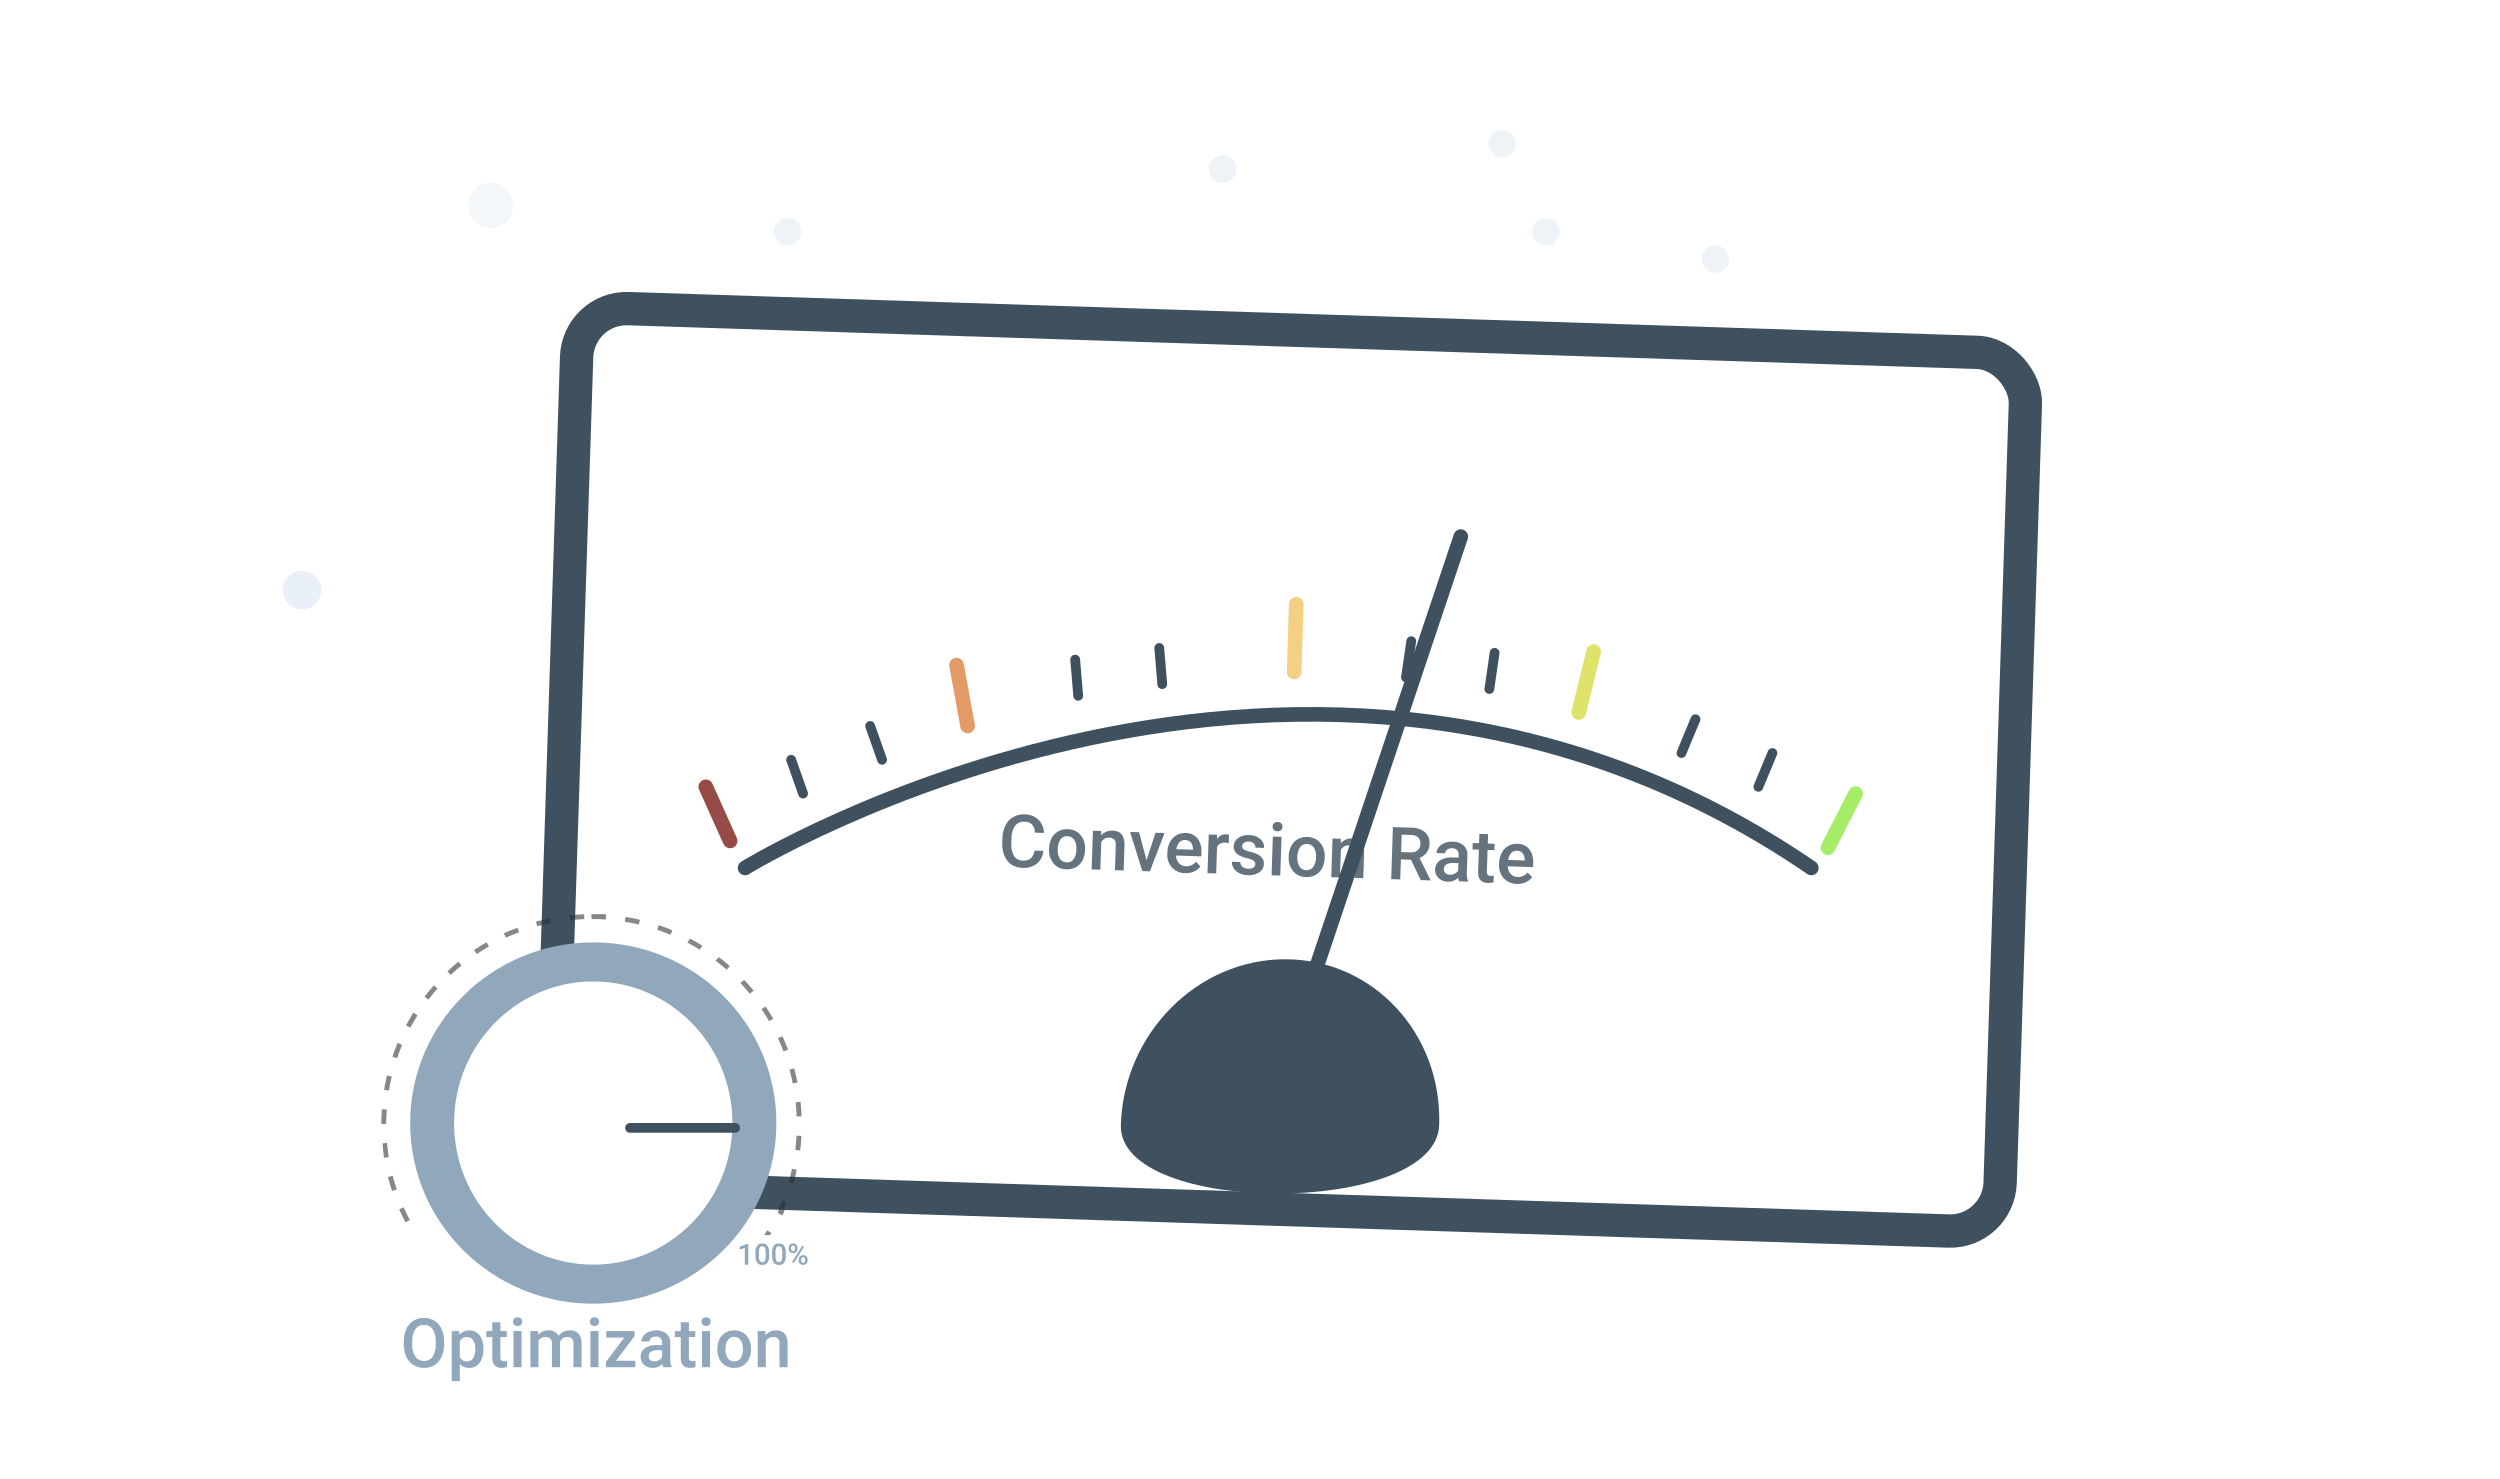 <?xml version="1.0" encoding="UTF-8"?>
<svg xmlns="http://www.w3.org/2000/svg" xmlns:xlink="http://www.w3.org/1999/xlink" width="512" height="303" viewBox="0 0 512 303">
  <rect x="0" y="0" width="512" height="303" fill="#808080" stroke="none"/>
  <defs>
    <clipPath id="clip-path">
      <rect id="Rechteck_3143" data-name="Rechteck 3143" width="450" height="316" transform="translate(-3005 13673)" fill="#fff" opacity="0.5"></rect>
    </clipPath>
    <clipPath id="clip-path-2">
      <rect id="Rechteck_3142" data-name="Rechteck 3142" width="144" height="66" fill="#fff" stroke="#fff" stroke-width="1"></rect>
    </clipPath>
    <clipPath id="clip-Google_Shopping-Kampagne_Hauptgrafik">
      <rect width="512" height="303"></rect>
    </clipPath>
  </defs>
  <g id="Google_Shopping-Kampagne_Hauptgrafik" data-name="Google Shopping-Kampagne Hauptgrafik" clip-path="url(#clip-Google_Shopping-Kampagne_Hauptgrafik)">
    <rect width="512" height="303" fill="#fff"></rect>
    <g id="Gruppe_18142" data-name="Gruppe 18142" transform="translate(73.998 26.581)">
      <ellipse id="Ellipse_1853" data-name="Ellipse 1853" cx="3.941" cy="3.941" rx="3.941" ry="3.941" transform="translate(-16.103 90.331)" fill="#eaf0f7"></ellipse>
      <ellipse id="Ellipse_1854" data-name="Ellipse 1854" cx="2.812" cy="2.812" rx="2.812" ry="2.812" transform="translate(230.822 0)" fill="#eaf0f7" opacity="0.81"></ellipse>
      <ellipse id="Ellipse_1855" data-name="Ellipse 1855" cx="2.812" cy="2.812" rx="2.812" ry="2.812" transform="translate(173.575 5.2)" fill="#eaf0f7" opacity="0.81"></ellipse>
      <ellipse id="Ellipse_1856" data-name="Ellipse 1856" cx="4.635" cy="4.635" rx="4.635" ry="4.635" transform="translate(21.896 10.825)" fill="#eaf0f7" opacity="0.5"></ellipse>
      <ellipse id="Ellipse_1857" data-name="Ellipse 1857" cx="2.812" cy="2.812" rx="2.812" ry="2.812" transform="translate(84.498 18.051)" fill="#eaf0f7" opacity="0.81"></ellipse>
      <ellipse id="Ellipse_1858" data-name="Ellipse 1858" cx="2.812" cy="2.812" rx="2.812" ry="2.812" transform="translate(274.482 23.675)" fill="#eaf0f7" opacity="0.81"></ellipse>
      <ellipse id="Ellipse_1859" data-name="Ellipse 1859" cx="2.812" cy="2.812" rx="2.812" ry="2.812" transform="translate(239.794 18.051)" fill="#eaf0f7" opacity="0.81"></ellipse>
    </g>
    <g id="Gruppe_24960" data-name="Gruppe 24960" transform="translate(21467 -16353)">
      <g id="Gruppe_maskieren_7862" data-name="Gruppe maskieren 7862" transform="translate(-18469 2687)" clip-path="url(#clip-path)">
        <g id="Gruppe_8778" data-name="Gruppe 8778">
          <g id="Rechteck_3141" data-name="Rechteck 3141" transform="translate(-2882.878 13725.352) rotate(1.857)" fill="#fff" stroke="#3f505f" stroke-width="6.827">
            <rect width="303.691" height="186.871" rx="13.654" stroke="none"></rect>
            <rect x="3.414" y="3.414" width="296.864" height="180.044" rx="10.241" fill="none"></rect>
          </g>
          <path id="Pfad_7237" data-name="Pfad 7237" d="M-2845.406,13843.747s114.988-70.764,218.366,0" fill="none" stroke="#3f505f" stroke-linecap="round" stroke-width="3"></path>
          <line id="Linie_30" data-name="Linie 30" x1="0.431" y2="13.849" transform="translate(-2732.959 13789.749)" fill="none" stroke="#f5cf84" stroke-linecap="round" stroke-width="3"></line>
          <line id="Linie_33" data-name="Linie 33" x2="2.273" y2="12.464" transform="translate(-2802.108 13802.213)" fill="none" stroke="#e49a66" stroke-linecap="round" stroke-width="3"></line>
          <line id="Linie_35" data-name="Linie 35" x2="2.446" y2="6.924" transform="translate(-2835.978 13821.604)" fill="none" stroke="#3f505f" stroke-linecap="round" stroke-width="2"></line>
          <line id="Linie_38" data-name="Linie 38" x1="2.877" y2="6.924" transform="translate(-2637.887 13820.219)" fill="none" stroke="#3f505f" stroke-linecap="round" stroke-width="2"></line>
          <line id="Linie_40" data-name="Linie 40" x1="1.079" y2="7.406" transform="translate(-2692.984 13799.704)" fill="none" stroke="#3f505f" stroke-linecap="round" stroke-width="2"></line>
          <line id="Linie_42" data-name="Linie 42" x2="0.617" y2="7.407" transform="translate(-2777.804 13801.089)" fill="none" stroke="#3f505f" stroke-linecap="round" stroke-width="2"></line>
          <line id="Linie_36" data-name="Linie 36" x2="2.446" y2="6.924" transform="translate(-2819.795 13814.679)" fill="none" stroke="#3f505f" stroke-linecap="round" stroke-width="2"></line>
          <line id="Linie_37" data-name="Linie 37" x1="2.877" y2="6.924" transform="translate(-2653.639 13813.294)" fill="none" stroke="#3f505f" stroke-linecap="round" stroke-width="2"></line>
          <line id="Linie_39" data-name="Linie 39" x1="1.079" y2="7.406" transform="translate(-2710.055 13797.317)" fill="none" stroke="#3f505f" stroke-linecap="round" stroke-width="2"></line>
          <line id="Linie_41" data-name="Linie 41" x2="0.617" y2="7.407" transform="translate(-2760.584 13798.701)" fill="none" stroke="#3f505f" stroke-linecap="round" stroke-width="2"></line>
          <line id="Linie_34" data-name="Linie 34" x1="3.05" y2="12.464" transform="translate(-2674.671 13799.444)" fill="none" stroke="#dfe36b" stroke-linecap="round" stroke-width="3"></line>
          <line id="Linie_31" data-name="Linie 31" x1="5.667" y2="11.079" transform="translate(-2623.639 13828.527)" fill="none" stroke="#a5ec67" stroke-linecap="round" stroke-width="3"></line>
          <line id="Linie_32" data-name="Linie 32" x2="4.977" y2="11.079" transform="translate(-2853.449 13827.142)" fill="none" stroke="#964b47" stroke-linecap="round" stroke-width="3"></line>
          <path id="Pfad_7238" data-name="Pfad 7238" d="M-2734.794,13862.457c18,0,32.126,15.19,31.542,33.93s-65.783,18.739-65.2,0S-2752.8,13862.457-2734.794,13862.457Z" fill="#3f505f"></path>
          <path id="Conversion_Rate" data-name="Conversion Rate" d="M9.221-3.472A3.85,3.85,0,0,1,7.961-.809,4.3,4.3,0,0,1,5.039.146a4.158,4.158,0,0,1-2.245-.6A3.966,3.966,0,0,1,1.3-2.175,6.2,6.2,0,0,1,.747-4.761v-1a6.243,6.243,0,0,1,.535-2.659,4.029,4.029,0,0,1,1.534-1.772,4.28,4.28,0,0,1,2.311-.623,4.122,4.122,0,0,1,2.842.956A3.994,3.994,0,0,1,9.221-7.148H7.375a2.634,2.634,0,0,0-.67-1.659,2.215,2.215,0,0,0-1.578-.509,2.164,2.164,0,0,0-1.857.883,4.415,4.415,0,0,0-.663,2.592V-4.9a4.684,4.684,0,0,0,.619,2.639,2.054,2.054,0,0,0,1.813.909A2.4,2.4,0,0,0,6.68-1.838a2.559,2.559,0,0,0,.7-1.633Zm1.15-.564a4.673,4.673,0,0,1,.461-2.1,3.37,3.37,0,0,1,1.3-1.436,3.653,3.653,0,0,1,1.919-.5,3.462,3.462,0,0,1,2.6,1.033A4.062,4.062,0,0,1,17.732-4.3l.007.417a4.715,4.715,0,0,1-.45,2.095A3.329,3.329,0,0,1,16-.359a3.679,3.679,0,0,1-1.937.505A3.438,3.438,0,0,1,11.378-.97a4.278,4.278,0,0,1-1.007-2.977Zm1.78.154a3.193,3.193,0,0,0,.505,1.915,1.643,1.643,0,0,0,1.406.692,1.625,1.625,0,0,0,1.4-.7,3.527,3.527,0,0,0,.5-2.058,3.152,3.152,0,0,0-.516-1.9,1.649,1.649,0,0,0-1.4-.7,1.634,1.634,0,0,0-1.384.692A3.46,3.46,0,0,0,12.151-3.882ZM20.9-7.925l.051.916a2.849,2.849,0,0,1,2.307-1.062q2.476,0,2.52,2.834V0h-1.78V-5.134a1.632,1.632,0,0,0-.326-1.117A1.371,1.371,0,0,0,22.6-6.614,1.715,1.715,0,0,0,21-5.64V0h-1.78V-7.925Zm9.485,5.669,1.677-5.669H33.9L31.15,0H29.6L26.836-7.925h1.846ZM38.4.146A3.682,3.682,0,0,1,35.658-.919a3.866,3.866,0,0,1-1.051-2.838v-.22a4.755,4.755,0,0,1,.458-2.12A3.484,3.484,0,0,1,36.35-7.551a3.4,3.4,0,0,1,1.846-.52,3.11,3.11,0,0,1,2.5,1.033,4.367,4.367,0,0,1,.883,2.922V-3.4H36.4a2.38,2.38,0,0,0,.656,1.553,1.968,1.968,0,0,0,1.447.571A2.41,2.41,0,0,0,40.5-2.263l.959.916a3.2,3.2,0,0,1-1.271,1.1A3.978,3.978,0,0,1,38.4.146Zm-.212-6.79a1.5,1.5,0,0,0-1.183.513A2.657,2.657,0,0,0,36.431-4.7h3.391v-.132a2.163,2.163,0,0,0-.476-1.351A1.487,1.487,0,0,0,38.188-6.643Zm8.921.344a4.4,4.4,0,0,0-.725-.059,1.633,1.633,0,0,0-1.648.938V0h-1.78V-7.925h1.7l.044.886a2.005,2.005,0,0,1,1.787-1.033,1.666,1.666,0,0,1,.63.1Zm5.566,4.146a.807.807,0,0,0-.392-.725,4.167,4.167,0,0,0-1.3-.439A6.683,6.683,0,0,1,49.468-3.8a2.023,2.023,0,0,1-1.333-1.868A2.109,2.109,0,0,1,49-7.383a3.417,3.417,0,0,1,2.2-.688,3.555,3.555,0,0,1,2.3.7,2.231,2.231,0,0,1,.875,1.824h-1.78a1.1,1.1,0,0,0-.381-.853A1.46,1.46,0,0,0,51.2-6.738a1.577,1.577,0,0,0-.956.271.854.854,0,0,0-.37.725.721.721,0,0,0,.344.637,4.734,4.734,0,0,0,1.392.458,6.587,6.587,0,0,1,1.644.549,2.328,2.328,0,0,1,.886.765,1.952,1.952,0,0,1,.289,1.084A2.065,2.065,0,0,1,53.54-.516a3.779,3.779,0,0,1-2.322.663,4.1,4.1,0,0,1-1.736-.352A2.857,2.857,0,0,1,48.3-1.172,2.288,2.288,0,0,1,47.871-2.5H49.6a1.254,1.254,0,0,0,.476.97,1.85,1.85,0,0,0,1.165.341,1.8,1.8,0,0,0,1.069-.267A.827.827,0,0,0,52.676-2.153ZM57.869,0h-1.78V-7.925h1.78Zm-1.89-9.983a.945.945,0,0,1,.26-.681.982.982,0,0,1,.743-.271,1,1,0,0,1,.747.271.937.937,0,0,1,.264.681.916.916,0,0,1-.264.67,1,1,0,0,1-.747.267.99.99,0,0,1-.743-.267A.923.923,0,0,1,55.979-9.983Zm3.494,5.947a4.673,4.673,0,0,1,.461-2.1,3.37,3.37,0,0,1,1.3-1.436,3.653,3.653,0,0,1,1.919-.5,3.462,3.462,0,0,1,2.6,1.033A4.062,4.062,0,0,1,66.833-4.3l.007.417a4.715,4.715,0,0,1-.45,2.095A3.329,3.329,0,0,1,65.1-.359a3.679,3.679,0,0,1-1.937.505A3.438,3.438,0,0,1,60.48-.97a4.278,4.278,0,0,1-1.007-2.977Zm1.78.154a3.193,3.193,0,0,0,.505,1.915,1.643,1.643,0,0,0,1.406.692,1.625,1.625,0,0,0,1.4-.7,3.527,3.527,0,0,0,.5-2.058,3.152,3.152,0,0,0-.516-1.9,1.649,1.649,0,0,0-1.4-.7,1.634,1.634,0,0,0-1.384.692A3.46,3.46,0,0,0,61.252-3.882ZM70-7.925l.051.916a2.849,2.849,0,0,1,2.307-1.062q2.476,0,2.52,2.834V0H73.1V-5.134a1.632,1.632,0,0,0-.326-1.117A1.371,1.371,0,0,0,71.7-6.614a1.715,1.715,0,0,0-1.6.974V0H68.32V-7.925ZM84.514-4.1H82.449V0H80.6V-10.664h3.75a4.362,4.362,0,0,1,2.849.828,2.93,2.93,0,0,1,1,2.4,3,3,0,0,1-.516,1.792,3.286,3.286,0,0,1-1.439,1.111L88.638-.1V0H86.653ZM82.449-5.6h1.9a2.118,2.118,0,0,0,1.465-.472,1.647,1.647,0,0,0,.527-1.293,1.754,1.754,0,0,0-.487-1.326A2.069,2.069,0,0,0,84.4-9.17H82.449ZM94.519,0a2.747,2.747,0,0,1-.205-.74,2.77,2.77,0,0,1-2.08.886,2.8,2.8,0,0,1-1.948-.681,2.179,2.179,0,0,1-.754-1.685,2.25,2.25,0,0,1,.941-1.945,4.561,4.561,0,0,1,2.692-.677h1.091v-.52a1.388,1.388,0,0,0-.344-.985,1.365,1.365,0,0,0-1.047-.37,1.568,1.568,0,0,0-1,.3.941.941,0,0,0-.388.773H89.7a1.975,1.975,0,0,1,.432-1.219,2.879,2.879,0,0,1,1.176-.89,4.129,4.129,0,0,1,1.659-.322,3.325,3.325,0,0,1,2.219.7,2.494,2.494,0,0,1,.85,1.967v3.574a4.051,4.051,0,0,0,.3,1.707V0ZM92.563-1.282a2.025,2.025,0,0,0,.992-.256,1.713,1.713,0,0,0,.7-.688V-3.721H93.3a2.624,2.624,0,0,0-1.487.344,1.115,1.115,0,0,0-.5.974,1.04,1.04,0,0,0,.341.817A1.319,1.319,0,0,0,92.563-1.282Zm7.566-8.569v1.926h1.4v1.318h-1.4v4.424a.974.974,0,0,0,.179.656.832.832,0,0,0,.641.2,2.742,2.742,0,0,0,.623-.073V-.022A4.383,4.383,0,0,1,100.4.146q-2.051,0-2.051-2.263v-4.49h-1.3V-7.925h1.3V-9.851Zm6.248,10a3.682,3.682,0,0,1-2.743-1.066,3.866,3.866,0,0,1-1.051-2.838v-.22a4.755,4.755,0,0,1,.458-2.12,3.484,3.484,0,0,1,1.285-1.454,3.4,3.4,0,0,1,1.846-.52,3.11,3.11,0,0,1,2.5,1.033,4.367,4.367,0,0,1,.883,2.922V-3.4h-5.178a2.38,2.38,0,0,0,.656,1.553,1.968,1.968,0,0,0,1.447.571,2.41,2.41,0,0,0,1.992-.989l.959.916a3.2,3.2,0,0,1-1.271,1.1A3.978,3.978,0,0,1,106.377.146Zm-.212-6.79a1.5,1.5,0,0,0-1.183.513,2.657,2.657,0,0,0-.575,1.428H107.8v-.132a2.163,2.163,0,0,0-.476-1.351A1.487,1.487,0,0,0,106.165-6.643Z" transform="translate(-2793.639 13843.433) rotate(1.857)" fill="#3f505f" opacity="0.8"></path>
          <line id="Linie_43" data-name="Linie 43" y1="109.408" x2="36.675" transform="translate(-2735.505 13775.899)" fill="none" stroke="#3f505f" stroke-linecap="round" stroke-width="3"></line>
        </g>
      </g>
      <g id="Gruppe_8782" data-name="Gruppe 8782" transform="translate(-18419 2487)">
        <g id="Gruppe_8776" data-name="Gruppe 8776" transform="translate(-3000 14053)">
          <ellipse id="Ellipse_568" data-name="Ellipse 568" cx="37.5" cy="37" rx="37.5" ry="37" transform="translate(36 6)" fill="#91a7bb"></ellipse>
          <ellipse id="Ellipse_567" data-name="Ellipse 567" cx="28.5" cy="29" rx="28.5" ry="29" transform="translate(45 14)" fill="#fff"></ellipse>
          <line id="Linie_44" data-name="Linie 44" x1="21.524" transform="translate(81.036 43.988)" fill="none" stroke="#3f505f" stroke-linecap="round" stroke-width="2"></line>
          <g id="Gruppe_maskieren_7861" data-name="Gruppe maskieren 7861" clip-path="url(#clip-path-2)">
            <g id="Pfad_7240" data-name="Pfad 7240" transform="translate(30.095 0.221)" opacity="0.57">
              <path id="Pfad_23955" data-name="Pfad 23955" d="M43.049,0A43.049,43.049,0,1,1,0,43.049,43.049,43.049,0,0,1,43.049,0Z" fill="none"></path>
              <path id="Pfad_23956" data-name="Pfad 23956" d="M43.049,0H45.66l.032,0h0l.032,0h0l.032,0h0l.032,0h0l.033,0h0L46.047.1l-.069,1c-.969-.067-1.954-.1-2.93-.1V0ZM50.02.561q1.49.243,2.942.585l-.229.973c-.946-.223-1.912-.415-2.873-.572L50.02.561Zm6.786,1.684q1.427.481,2.807,1.057l-.385.923c-.9-.375-1.82-.722-2.741-1.032l.319-.948Zm6.421,2.767.384.207h0l.042.023h0l.013.007,0,0,.024.013h0l.012.006.005,0,.021.012,0,0,.01.006.007,0,.01.005.013.007.01.005.01.006.008,0,.013.007.008,0,.013.007.007,0,.013.007,0,0,.017.009.006,0,.014.008,0,0,.018.01,0,0,.016.009,0,0,.019.01h0l.018.01,0,0,.039.022h0l.04.022h0l.061.034h0l.041.023h0q.623.351,1.233.723h0l.039.024h0l.039.024h0l.019.011h0l.019.012h0l.018.011h0l.037.023,0,0,.037.023,0,0,.017.01h0l.018.011,0,0,.014.009,0,0,.017.011,0,0,.014.009.005,0,.017.01,0,0,.013.008.006,0,.013.008,0,0,.016.01.006,0,.011.007,0,0-.53.848c-.825-.516-1.679-1.008-2.537-1.465Zm5.887,3.773.01.008,0,0,.01.008,0,0,.034.026,0,0,.034.026,0,0,.037.028h0l.013.01h0l.038.029h0q.493.38.974.773h0l.036.03h0l.035.029,0,0,.011.009,0,0,.021.017,0,0,.01.008,0,0,.017.014.005,0,.009.008.006,0,.015.013.007.005.009.007.007.006.008.007.013.01.008.007.008.006.008.006.011.009.01.008.009.008.007.006.01.008.009.007.011.009.006.005.011.009,0,0,.015.013,0,0,.012.01,0,0,.015.013,0,0,.014.011,0,0,.016.014h0l.015.013,0,0,.034.028,0,0,.034.029h0q.322.272.639.55l-.66.752c-.731-.642-1.494-1.266-2.268-1.855Zm5.2,4.673q.175.185.347.371h0l.009.01,0,0,.017.018,0,0,.008.009.006.006.007.008.012.013.005.006.009.01,0,.005.013.014,0,0,.011.012,0,0,.029.032,0,0,.03.033h0q.49.536.961,1.089h0l.015.018h0l.015.017h0l.014.016h0l.014.017h0l.013.015,0,0,.014.016h0l.012.015,0,0,.012.014,0,0,.012.014,0,.006.009.011,0,.005.012.014.006.007.007.008.006.007.011.013.007.009.005.006.007.009,0,.005.015.017,0,0,.009.011h0l.021.024h0l.23.277-.772.635c-.618-.751-1.271-1.49-1.94-2.2Zm4.381,5.45,0,0,0,0,.013.02,0,0,.007.011,0,0,.014.021,0,0,.008.012,0,0,.025.037v0q.795,1.18,1.511,2.413l-.865.5c-.489-.84-1.013-1.675-1.56-2.48Zm3.443,6.086h0l.009.019v0l.019.041h0q.611,1.327,1.134,2.7l-.935.355c-.345-.909-.728-1.817-1.136-2.7Zm2.407,6.565q.4,1.439.7,2.917l-.98.2c-.193-.953-.422-1.912-.68-2.849Zm1.305,6.869q.126,1.177.187,2.371h0v.017h0v.033h0c0,.006,0,.011,0,.016a.008.008,0,0,1,0,0v.017c0,.006,0,.01,0,.015a.009.009,0,0,1,0,0v.032s0,0,0,0v.012s0,0,0,.005v.01s0,.005,0,.008,0,.008,0,.011v.007s0,.006,0,.009v.042s0,.009,0,.012,0,.006,0,.009v.005l0,.032h0q.007.159.013.318l-1,.037c-.036-.974-.107-1.957-.21-2.923Zm-.818,6.937,1,.054q-.005.1-.011.2h0c0,.011,0,.022,0,.033a.014.014,0,0,1,0,0v.01a.015.015,0,0,0,0,0l0,.03V45.7s0,.005,0,.007v.008s0,.006,0,.009v.059s0,0,0,0v.014h0v.016h0v.015h0q-.083,1.294-.242,2.568l-.992-.124C84.895,47.32,84.982,46.338,85.035,45.365ZM84.11,52.13l.976.216q-.067.3-.137.6v0l0,.013v0l0,.014v0l0,.012V53l0,.008v.005l0,.01,0,.009,0,.007,0,.007v.005l0,.008h0l0,.018v0l0,.009v0l-.008.032h0q-.172.713-.368,1.417h0l-.009.033h0l0,.01v0l-.008.029v.005l0,.007,0,.007,0,.007,0,.012v0l0,.009v0l0,.011v0l0,.014v0l0,.013h0q-.076.267-.155.532l-.958-.285C83.652,54.033,83.9,53.079,84.11,52.13Zm-2.023,6.521.927.374q-.06.15-.122.3h0l-.03.072h0l-.005.013v0l-.005.013h0l-.006.013v0l0,.01v0l-.005.012h0l-.006.013v0l0,.01,0,0,0,.01v0l-.005.013,0,0,0,.009,0,0,0,.009,0,0-.005.012,0,0,0,.008,0,0,0,.01v0l-.005.012,0,.005,0,.007,0,.006,0,.008,0,.005,0,.012,0,.006,0,.007,0,.006,0,.007,0,.009,0,.009,0,.006,0,.007,0,.006,0,.007,0,.009,0,.008,0,.006,0,.007,0,.006,0,.007-.006.014v0l0,.008,0,0,0,.007,0,.006-.006.015v0l0,.008,0,0,0,.008,0,0-.007.017v0l0,.008,0,0,0,.008,0,0-.008.019h0l0,.009v0l0,.008,0,0-.012.027,0,0,0,.008,0,0L82.609,60v0l0,.008,0,0,0,.008,0,0-.007.016v0l0,.008,0,0,0,.007,0,.006-.006.014,0,0,0,.008,0,0,0,.008,0,0-.007.017h0l0,.008,0,0,0,.007,0,.006-.006.013,0,0,0,.007,0,.005,0,.007,0,.006-.005.012,0,.006,0,.007,0,.006,0,.007,0,.006-.006.013,0,0,0,.007,0,.005,0,.007,0,.006,0,.011,0,.006,0,.007,0,.006,0,.006,0,.006-.006.012,0,0,0,.007,0,0,0,.008,0,0-.006.013,0,.005,0,.007,0,.007,0,.006,0,.008,0,.008,0,.008,0,.006,0,.006,0,.007,0,.007,0,.011,0,.006,0,.007,0,.006,0,.007,0,.007,0,.01,0,.007,0,.007,0,.006,0,.007,0,.007,0,.009,0,.008,0,.007,0,.006,0,.007,0,.006-.006.013,0,0,0,.007,0,.005,0,.007,0,.006,0,.011,0,.007,0,.007,0,.006,0,.007,0,.007,0,.011,0,.006,0,.007,0,.005,0,.007,0,.006,0,.011,0,.007,0,.006,0,.007,0,.006,0,.007,0,.011,0,.006,0,.007,0,.005,0,.007,0,0-.008.017h0l0,.009,0,0,0,.008,0,0-.007.015,0,0,0,.008,0,0,0,.008v0l-.008.016v0l0,.008,0,0,0,.008v0l-.008.018h0l0,.009v0l0,.009h0l-.014.031h0l0,.01h0l-.014.031h0l-.019.042h0q-.16.345-.327.687l-.9-.438C81.324,60.452,81.724,59.551,82.087,58.651Zm-3.059,6.108.855.518q-.424.7-.875,1.386h0L79,66.683h0l-.012.018v0l-.012.019h0l-.012.018,0,0-.012.018v0l-.011.016,0,0-.011.017,0,0-.01.015,0,0-.011.017,0,0-.008.013,0,.006-.01.016,0,.005-.008.012,0,.007-.01.015,0,.006-.007.011,0,.007-.009.014-.006.008-.006.009-.006.009-.006.009L78.783,67l0,.007-.007.01,0,0-.013.019,0,0-.008.011v0l-.015.023,0,0c-.159.235-.32.47-.483.7l-.819-.574C77.986,66.415,78.525,65.589,79.028,64.759ZM75.04,70.314l.765.644q-.6.712-1.23,1.4h0l-.042.046,0,0-.037.041-.013.015h0l-.011.012h0l-.01.011-.01.01h0l-.01.01h0l-.01.011h0l-.186.2h0l-.01.01h0l-.009.01,0,0-.009.009,0,0-.009.009h0l-.009.01-.006.006-.007.007-.009.01,0,0-.009.01,0,0-.009.01h0l-.01.011h0l-.01.011h0l-.011.011h0q-.154.164-.31.326l-.72-.694c.219-.227.438-.461.652-.693C74.177,71.316,74.618,70.815,75.04,70.314Zm-4.8,4.854.649.761,0,0-.014.012-.007.006-.009.007-.007.006-.009.008-.01.009-.009.008-.008.007L70.8,76l-.007.006-.013.011-.008.007-.008.007-.007.006-.009.008-.012.01-.008.007-.008.007-.008.007-.007.006-.013.011-.008.006-.008.007-.008.007-.011.009-.01.008-.008.007-.008.007-.007.006-.014.011-.007.006-.009.007-.007.006-.009.007-.007.006-.014.012-.007.006-.009.007-.006.005-.016.014-.005,0-.009.008-.006.005-.032.026,0,0-.01.008,0,0-.019.016,0,0-.01.009,0,0-.034.028,0,0-.011.009,0,0-.022.019,0,0-.011.009,0,0-.035.029,0,0-.035.029,0,0-.011.009,0,0L70.2,76.5l0,0-.037.03h0l-.013.01h0l-.038.031h0q-.768.623-1.569,1.212l-.592-.806C68.729,76.408,69.5,75.8,70.239,75.168Zm-5.546,3.979.514.858-.008,0,0,0-.039.024,0,0-.013.007,0,0-.039.023,0,0-.013.008h0l-.042.025,0,0-.041.024h0l-.013.008h0l-.041.024h0l-.057.034h0l-.043.025h0l-.057.033h0l-.058.034h0l-.043.025h0l-.043.025h0l-.014.008h0l-.042.024h0l-.057.033,0,0-.042.024h0l-.014.008h0l-.042.024h0l-.057.033h0l-.042.024h0l-.014.008h0l-.042.024h0l-.042.024h0l-.013.008h0l-.041.023,0,0-.013.007h0l-.027.015h0l-.013.007,0,0-.039.022,0,0-.012.007,0,0-.04.022,0,0-.041.023h0l-.013.007,0,0-.04.022,0,0-.013.007h0l-.028.015h0l-.013.007,0,0-.04.022,0,0-.013.007,0,0-.04.022,0,0-.013.007h0l-.028.015h0l-.013.007,0,0-.04.022,0,0-.013.007h0l-.026.014h0l-.013.007,0,0-.041.022,0,0-.014.007h0L63.446,81l0,0-.043.023h0l-.014.007h0l-.042.022h0l-.014.007h0l-.044.023h0q-.348.184-.7.362l-.452-.892C63,80.121,63.86,79.645,64.693,79.146Zm-6.127,3.015.367.93-.326.127h0l-.065.025h0l-.043.016h0l-.019.007h0l-.041.016h0l-.017.006,0,0-.02.007h0l-.02.007-.006,0-.015.006-.005,0-.02.007h0l-.017.006-.007,0-.014.005-.007,0-.018.007-.007,0-.012,0-.009,0-.011,0-.008,0-.018.007-.009,0-.011,0-.009,0-.01,0-.011,0-.015.006-.01,0-.009,0-.01,0-.009,0-.017.006-.008,0-.012,0-.007,0-.012,0-.006,0L58,83.445l-.005,0-.013,0-.006,0-.013,0h0l-.029.011,0,0-.013,0,0,0-.044.016h0l-.015.005h0l-.045.016h0l-.015.005h0l-.047.017h0l-.064.023h0c-.206.074-.412.146-.62.217h0l-.064.022h0l-.047.016h0l-.015,0h0l-.044.015,0,0-.013,0-.005,0-.042.014-.007,0-.012,0-.008,0-.017.006-.011,0-.01,0-.01,0-.01,0-.012,0-.011,0-.014,0-.008,0-.012,0-.008,0-.019.006h0l-.017.006-.006,0-.016.005h0l-.042.014h0l-.065.021h0l-.381.122-.3-.954C56.732,82.847,57.661,82.518,58.566,82.161Zm-6.537,1.98.211.977-.465.1h0l-.016,0h0l-.015,0h0l-.015,0h0l-.011,0h0l-.014,0h-.006l-.008,0-.014,0h0l-.01,0h0l-.032.007h0q-1.128.226-2.277.394h0l-.033,0h-.014l-.143-.99C50.109,84.521,51.079,84.347,52.029,84.141Zm-6.772.9.051,1q-.377.019-.755.032h-.405l-.091,0H42.718l-.409-.005.017-1c.24,0,.483.006.723.006C43.783,85.1,44.526,85.079,45.258,85.041Zm-9.73-.614c.956.173,1.931.314,2.9.42l-.109.994q-.551-.06-1.1-.134h0l-.034,0h0L37.14,85.7h0l-.034,0h0l-.033,0h0l-.034,0h0l-.046-.006h0l-.033,0h0l-.032,0h0l-.032,0h-.015l-.02,0h0l-.011,0h0l-.032,0h0l-.033,0h0l-.033,0h0l-.011,0h0l-.034-.005h0l-.035-.005h0q-.654-.1-1.3-.214Zm-6.6-1.758c.916.326,1.855.625,2.792.886l-.269.963-.412-.117h0l-.032-.009h0l-.015,0h0l-.031-.009h0l-.03-.009h0l-.014,0h0l-.016,0h0l-.014,0h0l-.029-.008h0l-.012,0h0l-.014,0h0l-.012,0h0l-.014,0h0l-.014,0h0l-.011,0h0l-.014,0h0l-.012,0h0l-.014,0h0l-.012,0h0l-.011,0h0l-.014,0h0l-.011,0h0l-.014,0h0l-.01,0h0l-.012,0h0l-.014,0h0l-.01,0h0l-.014,0h0l-.011,0h0l-.013,0h0l-.012,0,0,0-.01,0h0l-.013,0h0l-.011,0h0l-.014,0h0l-.011,0h0l-.012,0h0l-.014,0h0l-.011,0h0l-.014,0h0l-.012,0h0l-.013,0h0l-.014,0h0l-.011,0h0l-.014,0h0l-.011,0h0l-.012,0h0l-.013,0h0l-.012,0h0l-.015,0h0l-.013,0h0l-.029-.009h0l-.014,0h0l-.015,0h0l-.014,0h0l-.03-.01h0l-.03-.01h0L30,84.083h0l-.031-.01h0l-.078-.025h0l-.078-.025h0L29.728,84h0l-.11-.036h0l-.078-.026h0l-.031-.01h0l-.014,0h0l-.03-.01h0l-.03-.01h0l-.013,0h0l-.015,0h0l-.014,0h0l-.029-.01h0l-.012,0h0l-.014,0h0l-.011,0h0l-.014,0h0l-.011,0-.006,0-.009,0-.005,0-.012,0-.007,0-.006,0-.007,0-.009,0-.01,0-.006,0-.008,0-.005,0-.015,0,0,0-.008,0h0l-.029-.01h0l-.043-.015h0q-.243-.083-.485-.17Zm-6.224-2.811c.851.471,1.73.919,2.611,1.329l-.422.907c-.21-.1-.417-.2-.625-.3h0l-.041-.02,0,0-.013-.006,0,0-.021-.01-.006,0-.01-.005-.009,0-.008,0-.016-.008-.008,0-.011-.005-.007,0-.017-.008-.006,0-.013-.007-.006,0-.018-.009h0l-.018-.009,0,0-.039-.02h0l-.02-.01h0q-.883-.437-1.742-.913Zm-5.687-3.784c.764.6,1.558,1.187,2.362,1.734l-.564.826q-1.24-.846-2.417-1.775Zm-5-4.651c.657.718,1.347,1.422,2.051,2.092l-.689.724-.228-.218,0,0-.032-.031,0,0-.01-.01,0,0-.017-.017-.005-.005-.008-.008-.007-.007-.011-.011-.008-.008-.007-.007-.009-.008-.005-.005-.013-.013L13,73.879l-.01-.01,0,0-.014-.014,0,0-.012-.012,0,0-.015-.015h0l-.014-.014,0,0-.031-.031h0l-.032-.032h0q-.81-.8-1.577-1.636Zm-4.188-5.4c.532.814,1.1,1.62,1.688,2.4l-.8.6q-.547-.722-1.064-1.468h0l-.027-.039v0L7.6,67.481l0,0-.025-.036,0,0-.008-.011,0,0-.014-.02,0,0-.007-.01,0-.006-.012-.018,0-.006-.007-.01,0-.007L7.5,67.332l-.01-.014-.006-.009L7.477,67.3l-.006-.008-.01-.014,0-.007-.007-.01,0-.007-.009-.013,0-.007-.009-.013,0-.006L7.41,67.2l0,0L7.4,67.182l0,0-.01-.014,0,0-.012-.017,0,0-.011-.016v0L7.341,67.1h0l-.012-.018v0L7.3,67.045h0q-.157-.233-.311-.469Zm-3.26-6c.393.889.822,1.776,1.277,2.636l-.884.467,0,0,0-.007L4.946,63.1l0-.008-.005-.01,0-.008-.007-.014-.006-.011,0-.009,0-.009,0-.008L4.9,63.008l0-.007-.006-.011,0-.007-.008-.015,0-.008-.006-.012,0-.007-.007-.014,0,0L4.842,62.9l0-.006-.007-.014,0,0-.009-.018,0,0-.008-.015,0,0L4.8,62.82v0L4.789,62.8l0,0-.02-.038,0,0-.02-.039v0l-.01-.019h0l-.021-.041h0l-.021-.041h0q-.548-1.073-1.038-2.18Zm-2.24-6.451c.243.942.522,1.887.83,2.809L2.21,56.7q-.473-1.417-.85-2.876Zm-1.159-6.73c.087.97.209,1.948.362,2.907l-.987.158c-.016-.1-.032-.2-.048-.306h0l0-.033h0l0-.032v0l0-.013v0l0-.014v0l0-.011v0l0-.013v-.03l0-.011v-.02l0-.017v-.017l0-.032h0q-.107-.727-.189-1.462h0l0-.033v0l0-.03v-.1l0-.015v0l0-.014h0l0-.033h0c-.026-.24-.049-.478-.07-.719ZM.11,39.941l1,.071C1.039,40.981,1,41.966,1,42.941l-1,0q0-1.246.076-2.474h0l0-.033v0l0-.03v-.115l0-.031v0Q.1,40.095.11,39.941ZM1.172,33.03l.973.232c-.225.945-.42,1.911-.579,2.872L.579,35.97q.044-.267.092-.534h0L.677,35.4v0l0-.01v0l0-.016v-.027l0-.013v-.006l0-.009v-.005l0-.014v0l0-.012v0l.006-.03v0l.006-.032h0l0-.016h0l.006-.033h0Q.92,34.087,1.172,33.03Zm2.172-6.646.922.387c-.377.9-.727,1.818-1.039,2.739l-.947-.322q.145-.426.3-.847h0l.011-.03h0l.005-.014h0l.005-.015h0l0-.013v0l0-.012v0l0-.014v0l0-.011v0l.005-.014v0l0-.01,0-.005,0-.01v0l0-.013,0,0,0-.009,0,0,0-.013,0,0,0-.008,0-.006,0-.009,0-.007,0-.01,0-.007,0-.006,0-.007,0-.006,0-.013,0-.006,0-.008v0L2.7,28h0l0-.01v0l.011-.03v0l0-.01v0l.012-.031h0q.222-.592.461-1.176v0l.012-.029,0,0,0-.008,0,0,.006-.014,0-.005,0-.007,0-.006,0-.007,0-.012,0-.005,0-.008,0-.006,0-.011,0,0,0-.011,0,0,0-.011v0l.006-.014v0l.005-.013v0l.012-.029h0l.057-.135Zm3.226-6.2.847.532c-.518.824-1.013,1.676-1.471,2.533l-.882-.472.008-.014h0l.007-.013v0L5.1,22.7h0q.478-.889.994-1.75v0l.023-.039,0,0,.023-.039,0,0,.008-.013v0l.015-.025v0l.008-.012,0,0,.014-.024v0l.007-.011,0-.005.021-.035,0-.007.006-.01,0-.006.011-.018,0-.007.006-.01,0-.007.011-.018,0-.007.006-.01,0-.007.009-.014.006-.01.005-.009.005-.008.006-.009.009-.015,0-.008.006-.009.005-.008.008-.013.006-.009.006-.01.005-.008.006-.01.007-.011.007-.011,0-.008.007-.011,0-.007.01-.015,0-.007.007-.011,0-.006.01-.016,0-.006.007-.012,0-.007.01-.016,0,0,.008-.013,0-.006.009-.015,0,0,.01-.017,0-.006.008-.013,0,0,.01-.017,0-.005.008-.013,0-.005.011-.017,0,0,.009-.014Zm4.187-5.6.75.662c-.644.73-1.27,1.491-1.861,2.263L8.852,16.9q.267-.348.54-.69l0,0,.027-.034,0-.005.025-.031.006-.007.006-.008.009-.011.008-.009.007-.009.006-.007.011-.013,0,0,.011-.013,0-.006.01-.013,0,0,.013-.016,0,0L9.561,16l0,0,.014-.017,0,0,.013-.016v0l.014-.018h0l.014-.017h0l.029-.036h0Q10.192,15.221,10.757,14.58Zm5.034-4.853.634.774c-.752.616-1.493,1.267-2.2,1.934l-.686-.728.085-.08h0l.033-.03,0,0,.015-.014h0l.016-.015,0,0,.013-.012,0,0,.015-.014,0,0,.012-.011,0,0,.014-.013,0,0,.01-.01.006-.005.012-.011.007-.007.009-.009.007-.007.009-.008.01-.009.009-.009.007-.007.007-.007.011-.01.008-.008.008-.008.006-.006.008-.008.009-.009.012-.011.005-.005.009-.008,0,0,.019-.018,0,0,.01-.009,0,0,.02-.018,0,0,.01-.009,0,0,.021-.02h0l.011-.01,0,0,.034-.031,0,0,.034-.031,0,0,.035-.032h0L14.2,11.1h0l.035-.032h0l.036-.032h0l.12-.107h0l.035-.032h0l.035-.031,0,0,.035-.031h0l.036-.032h0l.012-.01h0l.035-.031,0,0,.034-.03,0,0,.034-.03,0,0,.033-.029,0,0,.01-.009,0,0,.019-.016,0,0,.01-.009,0,0,.019-.016,0,0,.009-.008.006,0,.017-.015,0,0,.009-.008.006-.005.008-.007.01-.008.011-.01.007-.006.008-.007.011-.01.008-.007.01-.009.007-.006.009-.008.01-.008.01-.009.007-.006.009-.008.006-.005.014-.012.006,0,.011-.009.005,0L15,10.391l0,0,.012-.01,0,0,.015-.013,0,0,.013-.011,0,0,.016-.014h0l.016-.013,0,0,.015-.013h0l.017-.014,0,0,.015-.013h0l.017-.014h0l.016-.014h0l.035-.029h0Q15.5,9.964,15.792,9.727Zm5.751-3.978.5.866c-.842.486-1.677,1.009-2.484,1.553L19,7.339q.258-.174.52-.345h0l.013-.009h0l.039-.025,0,0,.037-.024,0,0,.012-.008h0l.023-.015.005,0,.011-.007.006,0,.018-.011.007,0,.01-.006.007,0,.014-.009.01-.006.009-.005.009-.006.008-.005.015-.009.008,0,.01-.007.007,0,.016-.01.005,0,.012-.008.006,0,.016-.01,0,0,.015-.009.006,0,.014-.009,0,0,.017-.011.005,0,.014-.009,0,0,.018-.011,0,0,.016-.01,0,0L20,6.685h0l.017-.011,0,0,.037-.023,0,0,.037-.024h0l.038-.024h0l.019-.012h0L20.2,6.56h0l.039-.024h0l.039-.025h0l.1-.062h0l.039-.025h0l.179-.11h0l.039-.024h0l.04-.024h0l.02-.012h0l.039-.024h0l.038-.023,0,0,.018-.011h0l.018-.011,0,0,.016-.009,0,0,.018-.011,0,0,.013-.008.005,0,.017-.01.006,0,.012-.007.007,0,.014-.008.008-.005.011-.007.008,0,.009-.006.014-.009.008,0L21,6.066l.007,0,.036-.021,0,0,.039-.023h0c.151-.09.3-.178.454-.266Zm6.319-2.993.353.936c-.91.343-1.819.723-2.7,1.129l-.417-.909q.9-.415,1.827-.788h0l.042-.017h0l.02-.008h0l.021-.008h0l.019-.007h0l.02-.008h0l.018-.007.006,0,.016-.007h0l.018-.007.007,0,.013-.005.007,0,.017-.007.008,0,.011,0,.009,0,.013-.005.013,0,.009,0,.01,0,.008,0,.018-.007.008,0,.011,0,.007,0,.04-.016,0,0,.043-.017h0l.015-.006h0q.237-.093.475-.182ZM34.584.832l.2.981c-.954.19-1.913.417-2.851.673l-.264-.965c.262-.072.522-.14.786-.207h0l.031-.008h0l.03-.007h0l.011,0h0l.013,0h.005l.009,0h.005l.011,0,.008,0,.009,0,.007,0,.007,0,.011,0,.007,0,.008,0h.005l.009,0h0l.019,0h0l.01,0h0l.02,0h0l.01,0h0l.032-.008h0Q33.66,1.016,34.584.832ZM41.53.026l.035,1c-.974.034-1.958.1-2.923.2l-.1-.995Q39.325.152,40.12.1h0l.034,0h0l.033,0h0l.031,0h.149C40.757.058,41.141.04,41.53.026Z" fill="#292d31"></path>
            </g>
          </g>
          <path id="_100_" data-name="100%" d="M2.247,0H1.538V-3.427L.492-3.07v-.6L2.156-4.28h.091ZM6.51-1.8A2.326,2.326,0,0,1,6.166-.409,1.216,1.216,0,0,1,5.118.059,1.232,1.232,0,0,1,4.077-.4a2.228,2.228,0,0,1-.359-1.349v-.738a2.291,2.291,0,0,1,.344-1.38,1.227,1.227,0,0,1,1.05-.46,1.234,1.234,0,0,1,1.044.448A2.221,2.221,0,0,1,6.51-2.534Zm-.712-.8a1.8,1.8,0,0,0-.164-.88.56.56,0,0,0-.521-.28.56.56,0,0,0-.513.265,1.668,1.668,0,0,0-.173.828v.967A1.852,1.852,0,0,0,4.594-.8a.561.561,0,0,0,.524.293.551.551,0,0,0,.507-.271A1.742,1.742,0,0,0,5.8-1.629Zm4.122.8A2.326,2.326,0,0,1,9.576-.409,1.216,1.216,0,0,1,8.528.059,1.232,1.232,0,0,1,7.487-.4a2.228,2.228,0,0,1-.359-1.349v-.738a2.291,2.291,0,0,1,.344-1.38,1.227,1.227,0,0,1,1.05-.46,1.234,1.234,0,0,1,1.044.448A2.221,2.221,0,0,1,9.92-2.534Zm-.712-.8a1.8,1.8,0,0,0-.164-.88.56.56,0,0,0-.521-.28.56.56,0,0,0-.513.265,1.668,1.668,0,0,0-.173.828v.967A1.852,1.852,0,0,0,8-.8a.561.561,0,0,0,.524.293.551.551,0,0,0,.507-.271,1.742,1.742,0,0,0,.173-.848Zm1.313-.853a.856.856,0,0,1,.249-.634.886.886,0,0,1,.653-.248.889.889,0,0,1,.658.248.878.878,0,0,1,.248.649v.211a.85.85,0,0,1-.248.63.884.884,0,0,1-.652.246.912.912,0,0,1-.652-.242.853.853,0,0,1-.256-.652Zm.5.224a.47.47,0,0,0,.113.328.382.382,0,0,0,.3.125.374.374,0,0,0,.293-.125.491.491,0,0,0,.111-.339v-.214a.475.475,0,0,0-.113-.329.379.379,0,0,0-.3-.126.369.369,0,0,0-.294.128.5.5,0,0,0-.11.336Zm1.553,2.175a.839.839,0,0,1,.255-.636.9.9,0,0,1,.65-.243.9.9,0,0,1,.652.243.867.867,0,0,1,.253.656v.208a.857.857,0,0,1-.245.628.879.879,0,0,1-.655.248.905.905,0,0,1-.661-.245.862.862,0,0,1-.25-.646Zm.5.226a.467.467,0,0,0,.116.327.384.384,0,0,0,.3.127.372.372,0,0,0,.294-.122.5.5,0,0,0,.107-.341v-.22a.463.463,0,0,0-.114-.328.382.382,0,0,0-.293-.123.381.381,0,0,0-.294.123.484.484,0,0,0-.113.34Zm-1.494.5L11.209-.53l2.083-3.334.366.211Z" transform="translate(103 72)" fill="#91a7bb"></path>
          <path id="Optimization" d="M8.955-4.717A6.107,6.107,0,0,1,8.449-2.15,3.825,3.825,0,0,1,7-.455,3.977,3.977,0,0,1,4.84.137,3.986,3.986,0,0,1,2.683-.455,3.884,3.884,0,0,1,1.22-2.14,5.915,5.915,0,0,1,.7-4.662v-.561a6.054,6.054,0,0,1,.516-2.57A3.879,3.879,0,0,1,2.669-9.5a3.964,3.964,0,0,1,2.157-.591,4,4,0,0,1,2.157.584A3.83,3.83,0,0,1,8.436-7.824a6.041,6.041,0,0,1,.52,2.553Zm-1.729-.52A4.351,4.351,0,0,0,6.6-7.772a2.046,2.046,0,0,0-1.774-.882,2.04,2.04,0,0,0-1.753.878,4.267,4.267,0,0,0-.646,2.485v.574a4.318,4.318,0,0,0,.639,2.536,2.058,2.058,0,0,0,1.774.9A2.034,2.034,0,0,0,6.607-2.16a4.411,4.411,0,0,0,.619-2.557Zm9.769,1.613a4.4,4.4,0,0,1-.779,2.738A2.5,2.5,0,0,1,14.123.137a2.512,2.512,0,0,1-1.948-.8V2.844H10.514V-7.4h1.531l.068.752A2.44,2.44,0,0,1,14.1-7.533a2.521,2.521,0,0,1,2.123,1.008,4.521,4.521,0,0,1,.769,2.8ZM15.34-3.767A3.085,3.085,0,0,0,14.9-5.523a1.433,1.433,0,0,0-1.261-.649,1.529,1.529,0,0,0-1.463.841v3.281a1.543,1.543,0,0,0,1.477.861,1.432,1.432,0,0,0,1.241-.639A3.4,3.4,0,0,0,15.34-3.767ZM20.48-9.194v1.8h1.306v1.23H20.48v4.129a.909.909,0,0,0,.167.612.777.777,0,0,0,.6.188,2.559,2.559,0,0,0,.581-.068V-.021a4.091,4.091,0,0,1-1.094.157q-1.914,0-1.914-2.112v-4.19H17.6V-7.4h1.217v-1.8ZM24.821,0H23.16V-7.4h1.661ZM23.058-9.317a.882.882,0,0,1,.243-.636.917.917,0,0,1,.694-.253.928.928,0,0,1,.7.253.875.875,0,0,1,.246.636.855.855,0,0,1-.246.625.935.935,0,0,1-.7.25.924.924,0,0,1-.694-.25A.861.861,0,0,1,23.058-9.317ZM28.191-7.4l.048.772a2.662,2.662,0,0,1,2.133-.909A2.045,2.045,0,0,1,32.4-6.4a2.623,2.623,0,0,1,2.27-1.135,2.306,2.306,0,0,1,1.822.677,2.98,2.98,0,0,1,.612,2V0H35.444V-4.812a1.471,1.471,0,0,0-.308-1.032,1.347,1.347,0,0,0-1.019-.328,1.383,1.383,0,0,0-.926.3,1.6,1.6,0,0,0-.5.8L32.7,0H31.035V-4.867A1.185,1.185,0,0,0,29.7-6.173a1.462,1.462,0,0,0-1.415.813V0H26.626V-7.4ZM40.578,0H38.917V-7.4h1.661ZM38.814-9.317a.882.882,0,0,1,.243-.636.917.917,0,0,1,.694-.253.928.928,0,0,1,.7.253.875.875,0,0,1,.246.636.855.855,0,0,1-.246.625.935.935,0,0,1-.7.25.924.924,0,0,1-.694-.25A.861.861,0,0,1,38.814-9.317ZM44.16-1.326H48.1V0h-6V-1.087l3.753-4.97H42.164V-7.4h5.79v1.053ZM53.847,0a2.564,2.564,0,0,1-.191-.69,2.586,2.586,0,0,1-1.941.827A2.61,2.61,0,0,1,49.9-.5a2.034,2.034,0,0,1-.7-1.572,2.1,2.1,0,0,1,.878-1.815,4.257,4.257,0,0,1,2.512-.632H53.6V-5a1.3,1.3,0,0,0-.321-.919,1.274,1.274,0,0,0-.978-.345,1.463,1.463,0,0,0-.93.284.878.878,0,0,0-.362.721H49.349a1.844,1.844,0,0,1,.4-1.138,2.687,2.687,0,0,1,1.1-.831,3.854,3.854,0,0,1,1.548-.3,3.1,3.1,0,0,1,2.071.653,2.328,2.328,0,0,1,.793,1.835v3.336a3.781,3.781,0,0,0,.28,1.593V0ZM52.021-1.2a1.89,1.89,0,0,0,.926-.239,1.6,1.6,0,0,0,.653-.643V-3.473h-.9a2.449,2.449,0,0,0-1.388.321,1.041,1.041,0,0,0-.465.909.971.971,0,0,0,.318.762A1.231,1.231,0,0,0,52.021-1.2Zm7.062-8v1.8h1.306v1.23H59.083v4.129a.909.909,0,0,0,.167.612.777.777,0,0,0,.6.188,2.559,2.559,0,0,0,.581-.068V-.021a4.091,4.091,0,0,1-1.094.157q-1.914,0-1.914-2.112v-4.19H56.205V-7.4h1.217v-1.8ZM63.424,0H61.763V-7.4h1.661ZM61.66-9.317a.882.882,0,0,1,.243-.636.917.917,0,0,1,.694-.253.928.928,0,0,1,.7.253.875.875,0,0,1,.246.636.855.855,0,0,1-.246.625.935.935,0,0,1-.7.25.924.924,0,0,1-.694-.25A.861.861,0,0,1,61.66-9.317Zm3.261,5.551a4.361,4.361,0,0,1,.431-1.958,3.145,3.145,0,0,1,1.21-1.34,3.409,3.409,0,0,1,1.791-.468,3.231,3.231,0,0,1,2.43.964,3.791,3.791,0,0,1,1.008,2.557l.007.39a4.4,4.4,0,0,1-.42,1.955,3.108,3.108,0,0,1-1.2,1.333,3.434,3.434,0,0,1-1.808.472A3.209,3.209,0,0,1,65.861-.906a3.993,3.993,0,0,1-.94-2.779Zm1.661.144a2.98,2.98,0,0,0,.472,1.788,1.533,1.533,0,0,0,1.313.646,1.517,1.517,0,0,0,1.309-.656,3.292,3.292,0,0,0,.468-1.921,2.942,2.942,0,0,0-.482-1.777A1.539,1.539,0,0,0,68.353-6.2a1.525,1.525,0,0,0-1.292.646A3.23,3.23,0,0,0,66.582-3.623ZM74.744-7.4l.048.854a2.659,2.659,0,0,1,2.153-.991q2.311,0,2.352,2.646V0H77.636V-4.792a1.523,1.523,0,0,0-.3-1.042,1.28,1.28,0,0,0-.995-.338,1.6,1.6,0,0,0-1.5.909V0H73.179V-7.4Z" transform="translate(34 93)" fill="#91a7bb"></path>
        </g>
      </g>
    </g>
  </g>
</svg>
